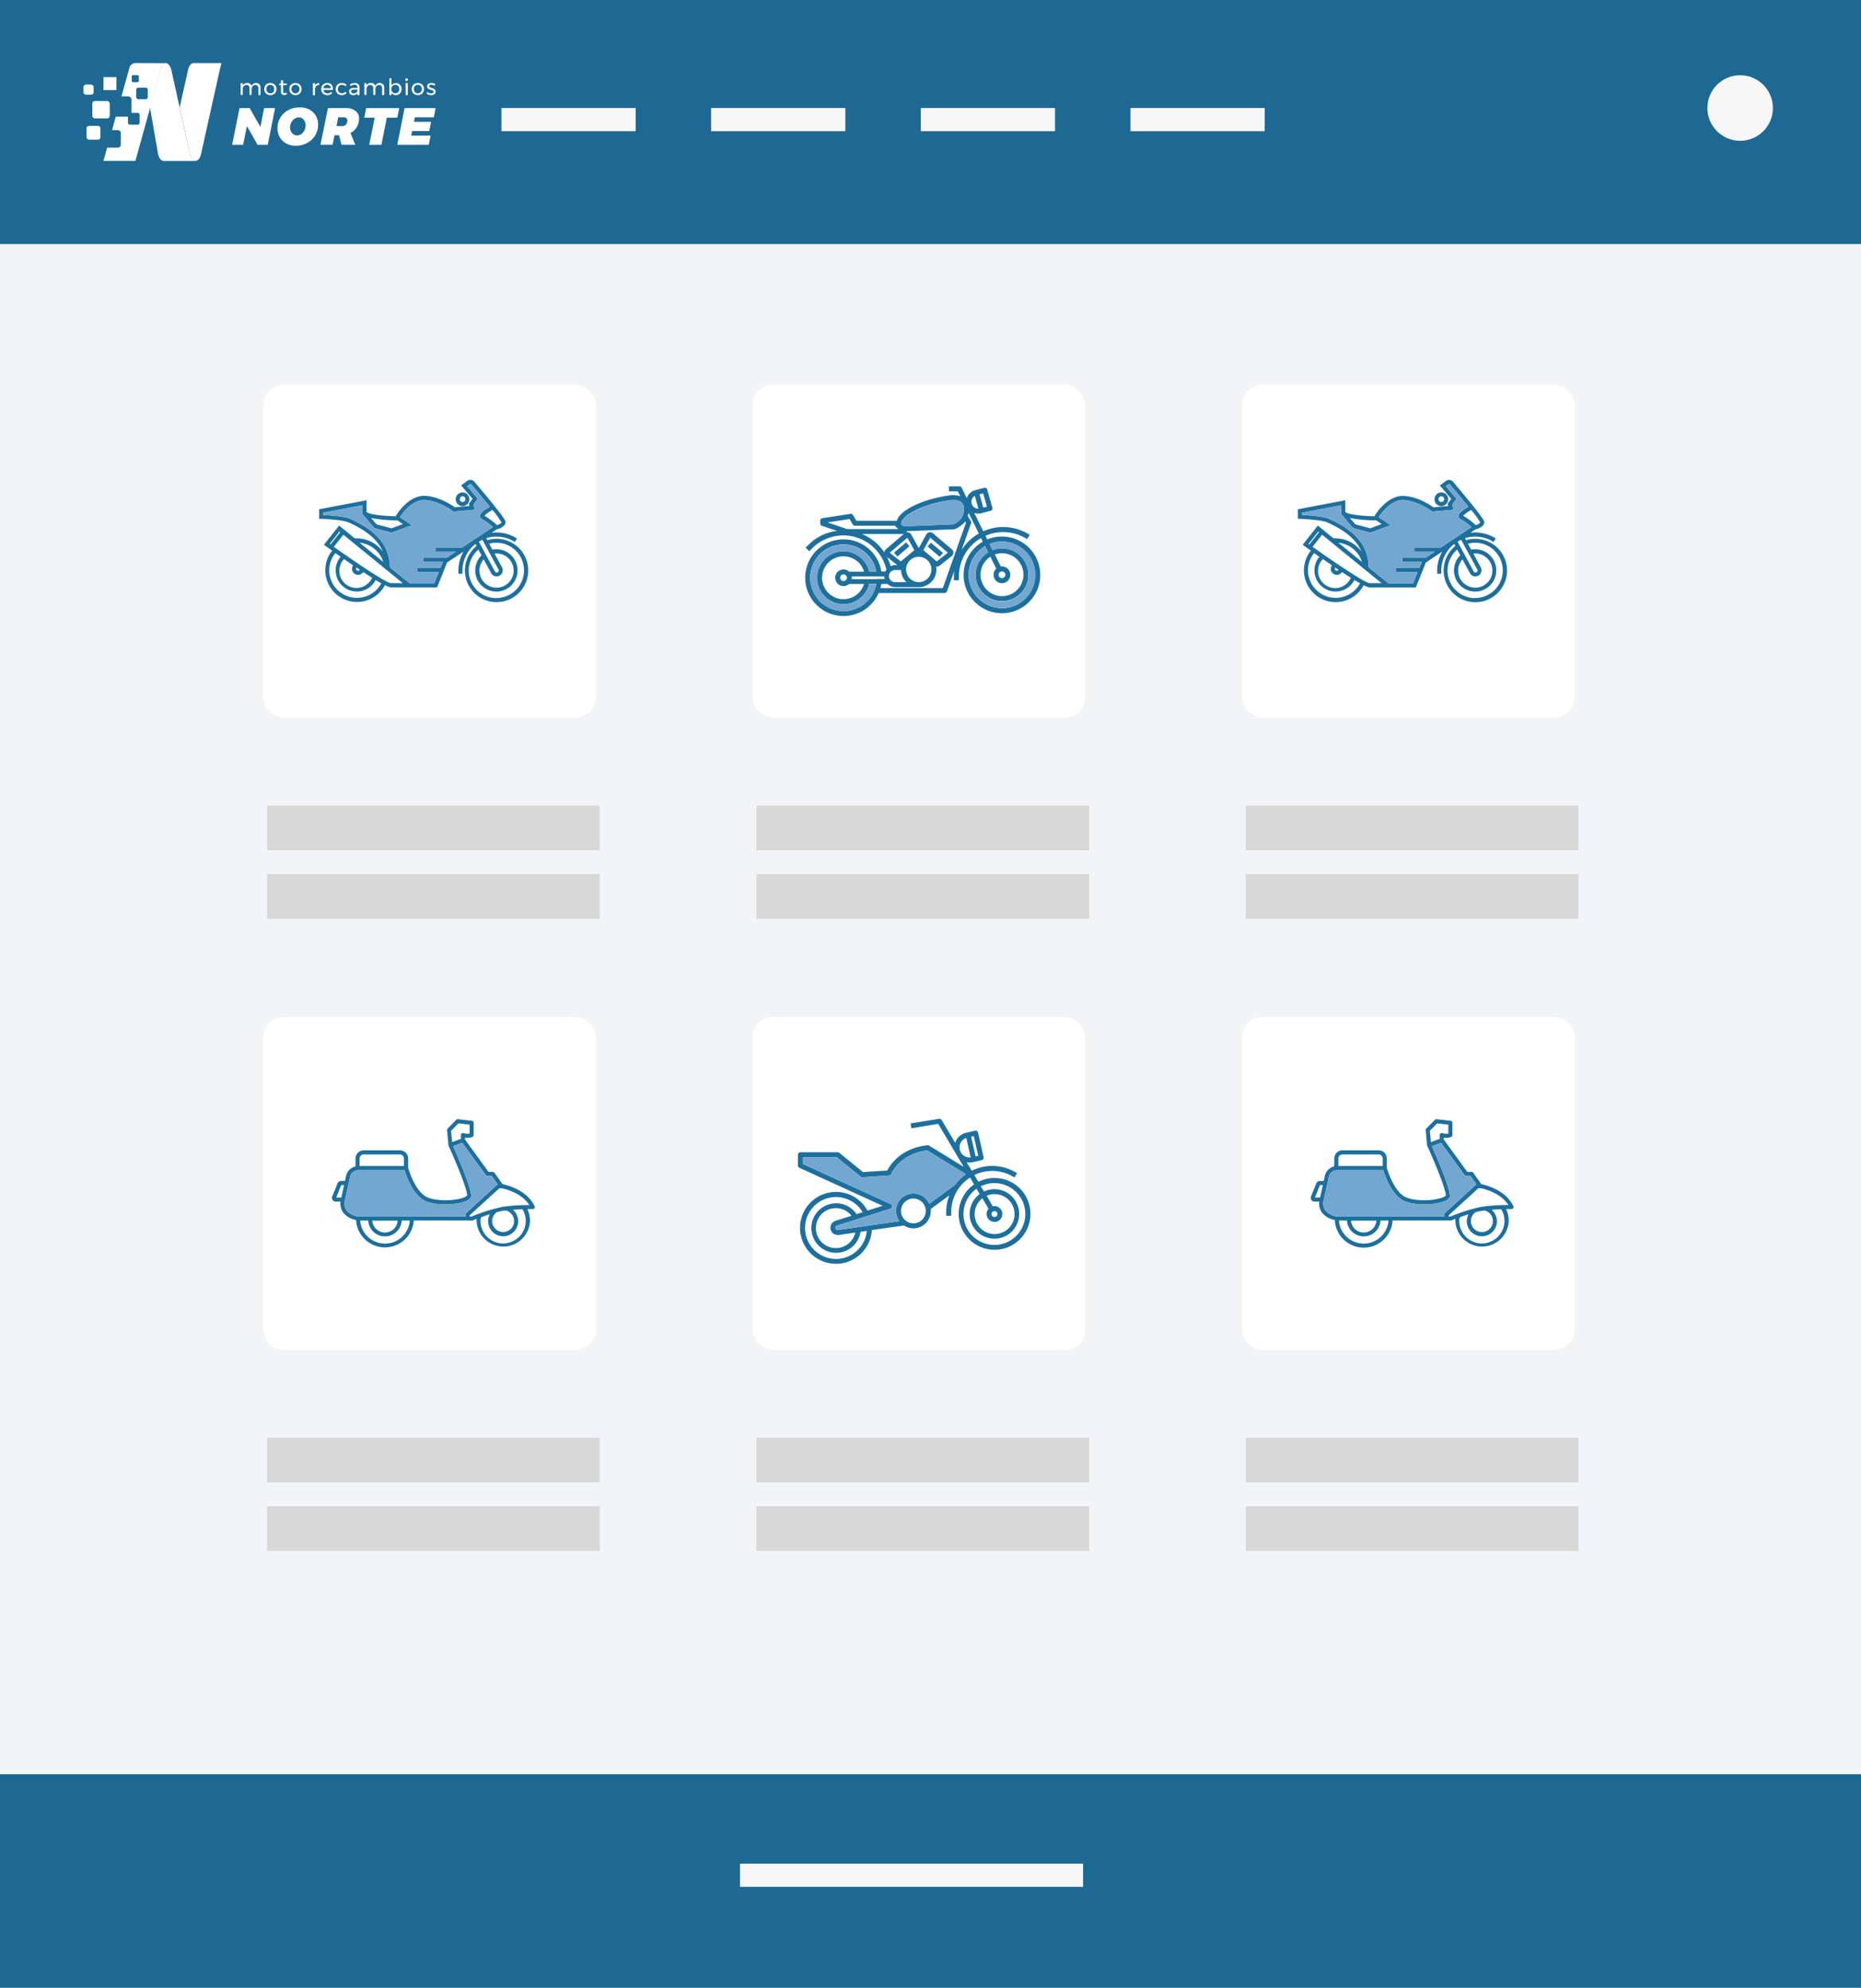 <svg xmlns="http://www.w3.org/2000/svg" id="Capa_1" data-name="Capa 1" viewBox="0 0 652.6 696.91"><defs><style>.cls-1{fill:#1d6993;}.cls-2{fill:#f3f4f6;}.cls-3{fill:#fff;}.cls-4{fill:#d8d8d8;}.cls-5{fill:#f7f7f8;}.cls-6{fill:#1d6f9d;}.cls-7{fill:#74a7d0;}</style></defs><title>flechaMesa de trabajo 8</title><rect class="cls-1" width="652.6" height="696.91"/><rect class="cls-2" y="85.56" width="652.6" height="536.48"/><rect class="cls-3" x="92.31" y="134.92" width="116.67" height="116.67" rx="7.09"/><rect class="cls-4" x="93.64" y="282.42" width="116.67" height="15.67"/><rect class="cls-4" x="93.64" y="306.44" width="116.67" height="15.67"/><rect class="cls-3" x="92.31" y="356.57" width="116.67" height="116.67" rx="7.09"/><rect class="cls-4" x="93.64" y="504.07" width="116.67" height="15.67"/><rect class="cls-4" x="93.64" y="528.09" width="116.67" height="15.67"/><rect class="cls-5" x="175.84" y="37.87" width="47.07" height="8.13"/><rect class="cls-5" x="249.37" y="37.87" width="47.07" height="8.13"/><rect class="cls-5" x="322.9" y="37.87" width="47.07" height="8.13"/><rect class="cls-5" x="259.49" y="653.38" width="120.32" height="8.13"/><rect class="cls-5" x="396.43" y="37.87" width="47.07" height="8.13"/><circle class="cls-5" cx="610.22" cy="37.87" r="11.49"/><path class="cls-6" d="M162.22,172.64a2.4,2.4,0,1,0,2.39,2.39A2.39,2.39,0,0,0,162.22,172.64Zm0,3.36a1,1,0,1,1,1-1A1,1,0,0,1,162.22,176Zm11.9,12.9a11,11,0,0,0-3.21.49l-.39-.72a12,12,0,0,1,10,1.34l.78-1.21a13.41,13.41,0,0,0-7.23-2.12,11.69,11.69,0,0,0-1.69.12l1.86-1.24A4.69,4.69,0,0,0,177,184a1.56,1.56,0,0,0,.22-1.27c-.24-.95-3.9-5.61-10.89-13.86a1.82,1.82,0,0,0-2.46-.28l-2.17,1.6,4,4.68-1.29,1.73.24.77-5.17.47c-1.11-.79-5.94-4-10.8-4-5.58,0-9.55,6.52-9.72,6.8l-.1.17V181c-3.54-.05-8.79-.46-10.31-1.46v-4.15l-16.64,3.16v3.34l.69,0c2.08.08,7.87.46,9.64,1.26,6.42,2.89,10.26,6.13,12,10.28a11.12,11.12,0,0,0-9-4.66c-.27,0-.54,0-.8,0l-5.53-4.51L113.6,191l.6.44,2.27,1.61A11.11,11.11,0,1,0,135,205.15a7.3,7.3,0,0,0,2,.78h16.28l3.5-8.71,5.77-3.84a13.23,13.23,0,0,0-1.8,6.67v1.1h1.43v-1.1a11.92,11.92,0,0,1,4.56-9.36l.38.71a11.1,11.1,0,1,0,7-2.5Zm.68,10.73a.7.7,0,0,1-.28,1,.72.72,0,0,1-.54.07.71.71,0,0,1-.42-.34l-5.64-10.44a9.94,9.94,0,0,1,1.25-.66Zm1.27-.68-2.63-4.86a5.19,5.19,0,0,1,.68-.05,6,6,0,1,1-6,6,5.93,5.93,0,0,1,1.5-3.94l2.65,4.91a2.1,2.1,0,0,0,1.31,1,2.24,2.24,0,0,0,.57.08,2.17,2.17,0,0,0,1.11-.31A2.12,2.12,0,0,0,176.07,199Zm-.23-15.85a.2.2,0,0,1,0,.16,3.3,3.3,0,0,1-1.6.83,24,24,0,0,0-4.39-3.28,12,12,0,0,1,2.86-2A34.38,34.38,0,0,1,175.84,183.1Zm-36.49-.67,1.94,1.3-4,1.49-5.17-1.36c-.28-.27-1.05-1.17-2-2.25A47.43,47.43,0,0,0,139.35,182.43Zm-5,14.54-8.22-6.69A9.7,9.7,0,0,1,134.39,197Zm-18.45-6.07-.28-.2,3.41-4.33.27.21Zm9.24,18.7a9.7,9.7,0,0,1-9.69-9.69,9.59,9.59,0,0,1,2.15-6l1.85,1.3a7.34,7.34,0,0,0-1.73,4.74,7.41,7.41,0,0,0,14,3.41c.7.42,1.35.81,2,1.14A9.68,9.68,0,0,1,125.18,209.6Zm-1.71-9.95a2.15,2.15,0,0,0,.86,1.47,2.18,2.18,0,0,0,1.28.42,2.12,2.12,0,0,0,1.64-.77l.18-.2c1.06.69,2.1,1.36,3.09,2a6,6,0,1,1-9.84-6.56l3.17,2.18A2.15,2.15,0,0,0,123.47,199.65Zm1.42-.18a.75.75,0,0,1,.14-.5l1.19.8-.07.08a.71.71,0,0,1-1,.1A.77.77,0,0,1,124.89,199.47Zm12.22,5c-1.88-.25-12.48-7.42-20-12.75l3.35-4.25,20.85,17Zm25-12.52h-9.33v1.43h7.16l-3.23,2.16h-8.24V197h6.88l-.87,2.16h-8.17v1.44h7.59l-1.56,3.89h-8.67l-6.9-5.6c-.17-7.51-4.48-12.78-13.92-17-2-.9-7.52-1.26-9.48-1.36v-.77l13.76-2.61v3.06l.19.18c3.79,4.72,4.07,4.79,4.34,4.85l5.51,1.46.22.06,7.06-2.64-4.13-2.76v-.1c.62-1,4.05-5.93,8.38-5.93,4.93,0,10.11,3.85,10.16,3.88l.23.17,7.5-.69L166,176.9l1.54-2.06-3.71-4.37.92-.69a.36.36,0,0,1,.51.05c2.54,3,4.76,5.68,6.51,7.84-1.75,1-3.52,2.22-3.49,3.3a1.19,1.19,0,0,0,.8,1.07,19.22,19.22,0,0,1,3.77,2.76Zm12,17.74a9.65,9.65,0,0,1-6.3-17l1.1,2a7.42,7.42,0,1,0,5.2-2.13,8,8,0,0,0-1.4.13l-1.12-2.06a9.58,9.58,0,0,1,2.52-.35,9.69,9.69,0,0,1,0,19.38Z"/><path class="cls-7" d="M152.75,192v1.43h7.16l-3.23,2.16h-8.24V197h6.88l-.87,2.16h-8.17v1.44h7.59l-1.56,3.89h-8.67l-6.9-5.6c-.17-7.51-4.48-12.78-13.92-17-2-.9-7.52-1.26-9.48-1.36v-.77l13.76-2.61v3.06l.19.18c3.79,4.72,4.07,4.79,4.34,4.85l5.51,1.46.22.06,7.06-2.64-4.13-2.76v-.1c.62-1,4.05-5.93,8.38-5.93,4.93,0,10.11,3.85,10.16,3.88l.23.17,7.5-.69L166,176.9l1.54-2.06-3.71-4.37.92-.69a.36.36,0,0,1,.51.05c2.54,3,4.76,5.68,6.51,7.84-1.75,1-3.52,2.22-3.49,3.3a1.19,1.19,0,0,0,.8,1.07,19.22,19.22,0,0,1,3.77,2.76L162.08,192Z"/><path class="cls-6" d="M187.48,422.94c-2.52-5.6-9.37-7.4-11.26-7.79l-2.83-4a.73.73,0,0,0-.57-.29l-1.51,0-8.24-11.34v-.68a4.57,4.57,0,0,0,2.62-.25.72.72,0,0,0,.41-.65v-4.3a.7.7,0,0,0-.64-.7l-4.9-.55a.74.74,0,0,0-.58.21l-3,3.08a.7.7,0,0,0-.21.57l.49,5.25h0a.6.6,0,0,0,.06.23c.06.13,6,13.12,6.54,17.35a3,3,0,0,1-1.3.78c-3.24,1.24-9.91,1.36-13.06-.27-3.87-2-6.12-9.28-6.37-10.16v-3.26a2.87,2.87,0,0,0-2.87-2.86H127.53a2.87,2.87,0,0,0-2.86,2.86v2.76a4.35,4.35,0,0,0-3.3,3.31l-.41,1.81H119.6a1.32,1.32,0,0,0-1.23.83l-1.86,4.57a1.32,1.32,0,0,0,1.23,1.82h1.67a5.31,5.31,0,0,0,1.07,4,7.15,7.15,0,0,0,4.38,2.44,10.15,10.15,0,0,0,20.26.19h20.41a.86.86,0,0,0,.27-.05s.53-.23,1.33-.53a.57.57,0,0,0,0,.12c0,.17,0,.35,0,.53a9.37,9.37,0,0,0,18.73,0,10,10,0,0,0-.85-3.9l-.09-.19c1.16,0,1.89,0,1.91,0a.72.72,0,0,0,.68-1Zm-29.31-26.49,2.58-2.6,3.92.44v3.14a4.45,4.45,0,0,1-2.08-.17.68.68,0,0,0-.64.1.7.7,0,0,0-.3.58v1.32l-3.09,1.17Zm-32.07,9.72a1.44,1.44,0,0,1,1.43-1.43h12.69a1.42,1.42,0,0,1,1.43,1.43v2.64H126.1Zm-6.42,13.67H117.9l1.77-4.35h1ZM135,436a8.74,8.74,0,0,1-8.7-8.08c.21,0,.41,0,.63,0h2.19a5.89,5.89,0,0,0,11.76,0h2.82A8.73,8.73,0,0,1,135,436Zm-4.45-8.05h8.9a4.46,4.46,0,0,1-8.9,0Zm32.9-2.65a.71.71,0,0,0-.23.63l.09.59H126.92a6.65,6.65,0,0,1-5.32-2.08,4.21,4.21,0,0,1-.64-3.71l1.81-8.16a2.92,2.92,0,0,1,2.87-2.31h16.2c.6,1.93,2.92,8.54,7,10.63,3.56,1.83,10.7,1.68,14.23.33a3.54,3.54,0,0,0,2.2-1.72.88.88,0,0,0,0-.32c-.36-3.74-5.09-14.46-6.37-17.33l3.2-1.22L170.36,412a.74.74,0,0,0,.57.3l1.5,0,2.09,2.92-.16.1Zm13,10.65a7.94,7.94,0,0,1-7.94-7.93c0-.15,0-.3,0-.41a4.76,4.76,0,0,1,.18-.84c.92-.34,2-.71,3.07-1.06a5.27,5.27,0,0,0,4.68,7.71,5.27,5.27,0,0,0,3.42-9.28c1.2-.1,2.33-.15,3.32-.18a5,5,0,0,1,.45.71,8.48,8.48,0,0,1,.74,3.35A7.94,7.94,0,0,1,176.47,435.93Zm-3.85-7.81a3.85,3.85,0,0,1,1.39-3,2.07,2.07,0,0,1,.24-.17c.61-.16,1.19-.29,1.72-.38l1.4-.22a3.84,3.84,0,1,1-4.75,3.73Zm3.11-4.92a62.06,62.06,0,0,0-10.35,3.3h-.64l-.06-.42,10.44-9.5H176c1.64.35,7.09,1.83,9.63,5.91A57.84,57.84,0,0,0,175.73,423.2Z"/><path class="cls-7" d="M174.52,415.23l-.16.1-10.92,9.95a.71.71,0,0,0-.23.63l.09.59H126.92a6.65,6.65,0,0,1-5.32-2.08,4.21,4.21,0,0,1-.64-3.71l1.81-8.16a2.92,2.92,0,0,1,2.87-2.31h16.2c.6,1.93,2.92,8.54,7,10.63,3.56,1.83,10.7,1.68,14.23.33a3.54,3.54,0,0,0,2.2-1.72.88.88,0,0,0,0-.32c-.36-3.74-5.09-14.46-6.37-17.33l3.2-1.22L170.36,412a.74.74,0,0,0,.57.3l1.5,0Z"/><rect class="cls-3" x="263.92" y="134.92" width="116.67" height="116.67" rx="7.09"/><rect class="cls-4" x="265.25" y="282.42" width="116.67" height="15.67"/><rect class="cls-4" x="265.25" y="306.44" width="116.67" height="15.67"/><rect class="cls-3" x="263.92" y="356.57" width="116.67" height="116.67" rx="7.09"/><rect class="cls-4" x="265.25" y="504.07" width="116.67" height="15.67"/><rect class="cls-4" x="265.25" y="528.09" width="116.67" height="15.67"/><rect class="cls-3" x="435.53" y="134.92" width="116.67" height="116.67" rx="7.09"/><rect class="cls-4" x="436.87" y="282.42" width="116.67" height="15.67"/><rect class="cls-4" x="436.87" y="306.44" width="116.67" height="15.67"/><rect class="cls-3" x="435.53" y="356.57" width="116.67" height="116.67" rx="7.09"/><rect class="cls-4" x="436.87" y="504.07" width="116.67" height="15.67"/><rect class="cls-4" x="436.87" y="528.09" width="116.67" height="15.67"/><path class="cls-6" d="M505.44,172.64a2.4,2.4,0,1,0,2.4,2.39A2.39,2.39,0,0,0,505.44,172.64Zm0,3.36a1,1,0,1,1,1-1A1,1,0,0,1,505.44,176Zm11.9,12.9a10.87,10.87,0,0,0-3.2.49l-.39-.72a12,12,0,0,1,10,1.34l.78-1.21a13.39,13.39,0,0,0-7.23-2.12,11.9,11.9,0,0,0-1.69.12l1.86-1.24a4.68,4.68,0,0,0,2.74-1.53,1.59,1.59,0,0,0,.21-1.27c-.23-.95-3.9-5.61-10.89-13.86a1.82,1.82,0,0,0-2.46-.28l-2.16,1.6,4,4.68-1.29,1.73.25.77-5.18.47c-1.11-.79-5.94-4-10.8-4-5.58,0-9.55,6.52-9.72,6.8l-.1.17V181c-3.54-.05-8.78-.46-10.31-1.46v-4.15l-16.64,3.16v3.34l.69,0c2.08.08,7.87.46,9.64,1.26,6.42,2.89,10.26,6.13,12,10.28a11.12,11.12,0,0,0-9-4.66c-.27,0-.53,0-.79,0l-5.54-4.51L456.82,191l.6.44,2.27,1.61a11.11,11.11,0,1,0,18.51,12.11,7.21,7.21,0,0,0,2,.78H496.5l3.5-8.71,5.77-3.84a13.34,13.34,0,0,0-1.8,6.67v1.1h1.44v-1.1a11.91,11.91,0,0,1,4.55-9.36l.38.71a11.11,11.11,0,1,0,7-2.5Zm.69,10.73a.71.71,0,0,1-.29,1,.7.7,0,0,1-.53.07.73.73,0,0,1-.43-.34l-5.64-10.44a10.69,10.69,0,0,1,1.25-.66Zm1.26-.68-2.62-4.86a4.91,4.91,0,0,1,.67-.05,6,6,0,1,1-6,6,5.93,5.93,0,0,1,1.5-3.94l2.66,4.91a2.11,2.11,0,0,0,1.3,1,2.24,2.24,0,0,0,.57.08,2.2,2.2,0,0,0,1.12-.31A2.13,2.13,0,0,0,519.29,199Zm-.23-15.85a.2.2,0,0,1,0,.16,3.21,3.21,0,0,1-1.6.83,24,24,0,0,0-4.39-3.28,12.27,12.27,0,0,1,2.86-2A34.38,34.38,0,0,1,519.06,183.1Zm-36.48-.67,1.93,1.3-4,1.49-5.17-1.36c-.28-.27-1-1.17-2-2.25A47.46,47.46,0,0,0,482.58,182.43Zm-5,14.54-8.23-6.69A9.72,9.72,0,0,1,477.62,197Zm-18.46-6.07-.28-.2,3.41-4.33.28.21Zm9.24,18.7a9.7,9.7,0,0,1-9.69-9.69,9.59,9.59,0,0,1,2.15-6l1.85,1.3a7.34,7.34,0,0,0-1.73,4.74,7.41,7.41,0,0,0,14,3.41c.7.42,1.36.81,2,1.14A9.68,9.68,0,0,1,468.4,209.6Zm-1.71-9.95a2.17,2.17,0,0,0,2.14,1.89,2.15,2.15,0,0,0,1.65-.77l.17-.2c1.06.69,2.1,1.36,3.1,2A6,6,0,1,1,463.9,196l3.17,2.18A2.15,2.15,0,0,0,466.69,199.65Zm1.43-.18a.74.74,0,0,1,.13-.5l1.19.8-.06.08a.73.73,0,0,1-1,.1A.71.71,0,0,1,468.12,199.47Zm12.21,5c-1.87-.25-12.48-7.42-20-12.75l3.34-4.25,20.85,17Zm25-12.52H496v1.43h7.16l-3.23,2.16h-8.24V197h6.88l-.86,2.16H489.5v1.44h7.59l-1.56,3.89h-8.67l-6.89-5.6c-.18-7.51-4.48-12.78-13.92-17-2-.9-7.53-1.26-9.49-1.36v-.77l13.76-2.61v3.06l.19.18c3.79,4.72,4.07,4.79,4.34,4.85l5.51,1.46.22.06,7.06-2.64-4.13-2.76v-.1c.63-1,4.05-5.93,8.38-5.93,4.93,0,10.11,3.85,10.17,3.88l.22.17,7.5-.69-.56-1.76,1.53-2.06L507,170.47l.93-.69a.36.36,0,0,1,.51.05c2.53,3,4.76,5.68,6.5,7.84-1.75,1-3.52,2.22-3.48,3.3a1.17,1.17,0,0,0,.79,1.07,19.22,19.22,0,0,1,3.77,2.76Zm12,17.74a9.66,9.66,0,0,1-6.3-17l1.1,2a7.42,7.42,0,1,0,5.2-2.13,8,8,0,0,0-1.4.13l-1.11-2.06a9.45,9.45,0,0,1,2.51-.35,9.69,9.69,0,0,1,0,19.38Z"/><path class="cls-7" d="M496,192v1.43h7.16l-3.23,2.16h-8.24V197h6.88l-.86,2.16H489.5v1.44h7.59l-1.56,3.89h-8.67l-6.89-5.6c-.18-7.51-4.48-12.78-13.92-17-2-.9-7.53-1.26-9.49-1.36v-.77l13.76-2.61v3.06l.19.18c3.79,4.72,4.07,4.79,4.34,4.85l5.51,1.46.22.06,7.06-2.64-4.13-2.76v-.1c.63-1,4.05-5.93,8.38-5.93,4.93,0,10.11,3.85,10.17,3.88l.22.17,7.5-.69-.56-1.76,1.53-2.06L507,170.47l.93-.69a.36.36,0,0,1,.51.05c2.53,3,4.76,5.68,6.5,7.84-1.75,1-3.52,2.22-3.48,3.3a1.17,1.17,0,0,0,.79,1.07,19.22,19.22,0,0,1,3.77,2.76L505.3,192Z"/><path class="cls-6" d="M530.71,422.94c-2.53-5.6-9.38-7.4-11.27-7.79l-2.83-4a.72.72,0,0,0-.57-.29l-1.51,0-8.23-11.34v-.68a4.55,4.55,0,0,0,2.61-.25.72.72,0,0,0,.41-.65v-4.3a.7.7,0,0,0-.63-.7l-4.91-.55a.75.75,0,0,0-.58.21l-3.05,3.08a.7.7,0,0,0-.21.57l.5,5.25h0a.86.86,0,0,0,.06.23c.06.13,6,13.12,6.54,17.35a3,3,0,0,1-1.3.78c-3.24,1.24-9.9,1.36-13.06-.27-3.87-2-6.12-9.28-6.37-10.16v-3.26a2.86,2.86,0,0,0-2.86-2.86h-12.7a2.87,2.87,0,0,0-2.86,2.86v2.76a4.36,4.36,0,0,0-3.3,3.31l-.4,1.81h-1.37a1.34,1.34,0,0,0-1.23.83l-1.86,4.57a1.34,1.34,0,0,0,.13,1.24,1.32,1.32,0,0,0,1.1.58h1.67a5.35,5.35,0,0,0,1.07,4,7.15,7.15,0,0,0,4.38,2.44,10.15,10.15,0,0,0,20.27.19h20.4a.81.81,0,0,0,.27-.05s.53-.23,1.33-.53a.57.57,0,0,0,0,.12c0,.17,0,.35,0,.53a9.37,9.37,0,0,0,18.73,0,10,10,0,0,0-.85-3.9l-.09-.19c1.16,0,1.89,0,1.91,0a.69.69,0,0,0,.62-.32A.71.71,0,0,0,530.71,422.94ZM501.4,396.45l2.57-2.6,3.92.44v3.14a4.4,4.4,0,0,1-2.07-.17.69.69,0,0,0-.65.1.73.73,0,0,0-.3.58v1.32l-3.09,1.17Zm-32.08,9.72a1.44,1.44,0,0,1,1.43-1.43h12.7a1.43,1.43,0,0,1,1.43,1.43v2.64H469.32Zm-6.41,13.67h-1.79l1.77-4.35h1ZM478.22,436a8.73,8.73,0,0,1-8.7-8.08c.2,0,.4,0,.62,0h2.2a5.89,5.89,0,0,0,11.76,0h2.82A8.75,8.75,0,0,1,478.22,436Zm-4.45-8.05h8.9a4.46,4.46,0,0,1-8.9,0Zm32.89-2.65a.71.71,0,0,0-.23.63l.09.59H470.14a6.65,6.65,0,0,1-5.32-2.08,4.21,4.21,0,0,1-.64-3.71l1.81-8.16a2.92,2.92,0,0,1,2.87-2.31h16.2c.6,1.93,2.92,8.54,7,10.63,3.57,1.83,10.71,1.68,14.23.33a3.54,3.54,0,0,0,2.2-1.72.88.88,0,0,0,0-.32c-.36-3.74-5.08-14.46-6.37-17.33l3.2-1.22L513.58,412a.74.74,0,0,0,.57.3l1.5,0,2.09,2.92-.16.1Zm13,10.65a7.94,7.94,0,0,1-7.94-7.93c0-.15,0-.3,0-.41a5.91,5.91,0,0,1,.18-.84c.92-.34,2-.71,3.07-1.06a5.23,5.23,0,0,0-.6,2.43,5.28,5.28,0,1,0,8.71-4c1.19-.1,2.32-.15,3.31-.18a4.21,4.21,0,0,1,.45.71,8.48,8.48,0,0,1,.74,3.35A7.94,7.94,0,0,1,519.69,435.93Zm-3.85-7.81a3.85,3.85,0,0,1,1.39-3l.24-.17c.61-.16,1.19-.29,1.72-.38l1.41-.22a3.85,3.85,0,1,1-4.76,3.73ZM519,423.2a62.19,62.19,0,0,0-10.34,3.3H508l0-.42,10.43-9.5h.87c1.64.35,7.09,1.83,9.64,5.91A58,58,0,0,0,519,423.2Z"/><path class="cls-7" d="M517.74,415.23l-.16.1-10.92,9.95a.71.71,0,0,0-.23.63l.09.59H470.14a6.65,6.65,0,0,1-5.32-2.08,4.21,4.21,0,0,1-.64-3.71l1.81-8.16a2.92,2.92,0,0,1,2.87-2.31h16.2c.6,1.93,2.92,8.54,7,10.63,3.57,1.83,10.71,1.68,14.23.33a3.54,3.54,0,0,0,2.2-1.72.88.88,0,0,0,0-.32c-.36-3.74-5.08-14.46-6.37-17.33l3.2-1.22L513.58,412a.74.74,0,0,0,.57.3l1.5,0Z"/><path class="cls-6" d="M317.76,190.18l-4.22,3.59,1.15,1.34,4.21-3.6Zm8.68.1-1.14,1.34,4.21,3.59,1.15-1.33Zm-8.68-.1-4.22,3.59,1.15,1.34,4.21-3.6Zm8.68.1-1.14,1.34,4.21,3.59,1.15-1.33Zm-8.68-.1-4.22,3.59,1.15,1.34,4.21-3.6Zm8.68.1-1.14,1.34,4.21,3.59,1.15-1.33Zm24.92-2.17a13.35,13.35,0,0,0-5.14,1l-.63-1.27A15.46,15.46,0,0,1,360.14,189l.95-1.49a17.2,17.2,0,0,0-16.28-1.25l-3.19-6.46a4.27,4.27,0,0,0,2.59.11l3.22-.85A.87.87,0,0,0,348,178l-1.82-6.36a.83.83,0,0,0-.41-.52.88.88,0,0,0-.67-.08l-3.22.84a4.16,4.16,0,0,0-2.85,2.8L337.23,171a.88.88,0,0,0-.79-.49h-3.69v1.75h3.15l.83,1.7a8.86,8.86,0,0,0-4.13-.22c-8.8,1.24-16.55,4.9-18,8.49a2.85,2.85,0,0,0-.14.41,1.19,1.19,0,0,0-.26-.05H300.3l-1.16-2a.89.89,0,0,0-.89-.44l-9.87,1.52a.88.88,0,0,0-.75.86v1a.89.89,0,0,0,.6.83l5.29,1.76a17.1,17.1,0,0,0-10,4.88l-1,1,1.25,1.25,1-1a15.5,15.5,0,0,1,26.06,7.48,3.59,3.59,0,0,0-.37.63l-1.4,0a13.26,13.26,0,0,0-3.75-7.33,13.44,13.44,0,1,0,0,19,13.3,13.3,0,0,0,2.81-4.12h23.12a.88.88,0,0,0,.83-.58l2.55-7.19a16.65,16.65,0,0,0-.11,1.88v1.42h1.76v-1.42A15.49,15.49,0,0,1,344,188.66l.63,1.25a13.44,13.44,0,1,0,6.71-1.8ZM344.77,173l1.34,4.67-1.29.28-1.32-4.66Zm-2.94.85,1.28,4.5a2.42,2.42,0,0,1-1.28-4.5Zm-25.62,9c1.06-2.59,7.71-6.16,16.63-7.42a12.31,12.31,0,0,1,1.51-.12c1.43,0,2.86.37,3.42,1.64.82,1.81-.3,4.6-1.19,5.35a8,8,0,0,1-2.25,1.51l-16.15.65h0c-.63.06-1.71-.05-2-.46S316.09,183.19,316.21,182.88Zm10.41,16.81a4.43,4.43,0,0,1-4.33,4.43h-.22a4.44,4.44,0,1,1,4.55-4.43Zm-2.82-6.8,2.42-4.37,6.18,5.28-3.93,3.08Zm-9.83,7h2a6.16,6.16,0,0,0,1.86,4.23H314a2.12,2.12,0,1,1,0-4.23Zm-2.92-4.58,3.6,2.83H314a4,4,0,0,0-1.65.37A16.67,16.67,0,0,0,311.05,195.31Zm4.85,1.57L312,193.8l6.19-5.28,2.42,4.37Zm-25.73-13.7,7.76-1.19,1.1,1.91a.9.9,0,0,0,.76.43h14L315,185.5H297.11Zm20.48,9.43a1.54,1.54,0,0,0-.54,1.1,18,18,0,0,0-2.18-2.68,17.14,17.14,0,0,0-5.71-3.78h14.71Zm-6.58,18.24a11.69,11.69,0,1,1,0-16.53,11.56,11.56,0,0,1,3.21,6.11l-2.46,0a9.09,9.09,0,0,0-2.47-4.41,9.27,9.27,0,1,0,0,13.09,9.1,9.1,0,0,0,2.46-4.35h2.47A11.66,11.66,0,0,1,304.07,210.85Zm-10.33-10.34a2.93,2.93,0,0,0,2.07,5,2.89,2.89,0,0,0,1.93-.73H303a7.59,7.59,0,0,1-1.87,3.11,7.52,7.52,0,1,1,1.88-7.44c-2.38,0-4.54,0-5.23,0A2.92,2.92,0,0,0,293.74,200.51Zm2.9,2.9a1.17,1.17,0,0,1-1.66-1.66,1.17,1.17,0,1,1,1.66,1.66Zm10.83-.35-2.41,0h-1.77c-1.83,0-3.54,0-4.61,0a2.7,2.7,0,0,0,0-.94H310.1a3.32,3.32,0,0,0,.13.9h-2.76Zm23.15,3.15H308.74a12.18,12.18,0,0,0,.31-1.43h2.21a3.88,3.88,0,0,0,2.71,1.09h8l.22,0,.21,0h.1a6.19,6.19,0,0,0,5.88-6.18,7,7,0,0,0-.09-1l.17,0a1.57,1.57,0,0,0,1-.33l4.24-3.32a1.5,1.5,0,0,0,.61-1.2,1.54,1.54,0,0,0-.54-1.23L327.19,187a1.56,1.56,0,0,0-1.31-.35,1.55,1.55,0,0,0-1.08.79l-2.61,4.71-2.61-4.7a1.57,1.57,0,0,0-1.09-.8,1.75,1.75,0,0,0-.56,0,.91.91,0,0,0,.05-.43l.3,0,16.21-.66c.31,0,1.26-.24,3.23-1.91a3.9,3.9,0,0,0,.73-.85l.29.46Zm6.61-13.41,3.3-9.32a.9.9,0,0,0-.07-.75l-1.09-1.79a8.48,8.48,0,0,0,.29-1.1l3.58,7.24A17.33,17.33,0,0,0,337.23,192.8Zm14.13,20.43a11.67,11.67,0,0,1-5.93-21.73l1.08,2.17a9.25,9.25,0,1,0,4.85-1.38,9.45,9.45,0,0,0-3.28.6L347,190.71a11.68,11.68,0,1,1,4.36,22.52Zm0-8.75a2.93,2.93,0,1,0,0-5.86c-.14,0-.28,0-.41,0l-2.08-4.19a7.62,7.62,0,0,1,2.49-.43,7.52,7.52,0,1,1-4.07,1.21l2.07,4.18a2.87,2.87,0,0,0-.93,2.12A2.93,2.93,0,0,0,351.36,204.48Zm-1.17-2.93a1.18,1.18,0,1,1,1.17,1.17A1.17,1.17,0,0,1,350.19,201.55Zm-19.53-7.67-4.22-3.6-1.14,1.34,4.21,3.59Zm-17.12-.11,1.15,1.34,4.21-3.6-1.14-1.33Zm12.9-3.49-1.14,1.34,4.21,3.59,1.15-1.33Zm-8.68-.1-4.22,3.59,1.15,1.34,4.21-3.6Zm8.68.1-1.14,1.34,4.21,3.59,1.15-1.33Zm-8.68-.1-4.22,3.59,1.15,1.34,4.21-3.6Zm8.68.1-1.14,1.34,4.21,3.59,1.15-1.33Zm-8.68-.1-4.22,3.59,1.15,1.34,4.21-3.6Z"/><path class="cls-7" d="M336.58,182.33a8,8,0,0,1-2.25,1.51l-16.15.65h0c-.63.06-1.71-.05-2-.46s0-.84.09-1.15c1.06-2.59,7.71-6.16,16.63-7.42a12.31,12.31,0,0,1,1.51-.12c1.43,0,2.86.37,3.42,1.64C338.59,178.79,337.47,181.58,336.58,182.33Zm-34.23,26.8a9.23,9.23,0,1,1,2.47-8.68l2.46,0a11.67,11.67,0,0,0-19.73-6.11,11.68,11.68,0,1,0,19.73,10.46h-2.47A9.1,9.1,0,0,1,302.35,209.13Zm49-19.27a11.72,11.72,0,0,0-4.36.85l1.08,2.18a9.45,9.45,0,0,1,3.28-.6,9.28,9.28,0,1,1-4.85,1.38l-1.08-2.17a11.66,11.66,0,1,0,5.93-1.64Z"/><path class="cls-6" d="M348.72,413a12.61,12.61,0,0,0-5.65,1.34l-1.4-2.37a14.33,14.33,0,0,1,14.05.84l.94-1.49a16.2,16.2,0,0,0-8.73-2.55,15.89,15.89,0,0,0-7.15,1.69l-1.79-3a5.07,5.07,0,0,0,1,.12,5.92,5.92,0,0,0,1.18-.13l3.09-.71a1,1,0,0,0,.56-.39.9.9,0,0,0,.11-.66l-1.95-8.6a.88.88,0,0,0-1.06-.67l-3.09.71a5.17,5.17,0,0,0-3.86,3.54l-4.76-8a.84.84,0,0,0-.89-.42l-10,1.6.27,1.73L329,394l6.38,10.77c.08.15.16.29.25.43l2.31,3.9-12.13-7.46a.91.91,0,0,0-.56-.13c-9.37,1-13.17,7-14.11,8.86l-8.51.56-8.29-6.75a.82.82,0,0,0-.55-.21h-13.1a.88.88,0,0,0-.88.88v3.77a.84.84,0,0,0,.51.79l29.19,13.34-5.31,1.67a12.6,12.6,0,1,0,1.53,6.82L317,429.66a6.08,6.08,0,0,0,9.4-5.1,5.37,5.37,0,0,0,0-.7l6.52-4.79a16.27,16.27,0,0,0-1.11,5.85v1.33h1.76v-1.33a14.37,14.37,0,0,1,6.6-12.09l1.43,2.41a12.58,12.58,0,1,0,7.15-2.24Zm-7.24-14.68,1.57,6.89-.93.21-1.57-6.89Zm-4.31,6.05-.38-.64a4.38,4.38,0,0,1-.22-.67,3.53,3.53,0,0,1,.45-2.67,3.57,3.57,0,0,1,1.83-1.44l1.55,6.82A3.54,3.54,0,0,1,337.17,404.37Zm-44,37A10.85,10.85,0,1,1,302.5,425l-2.12.67a8.68,8.68,0,1,0,1.4,6.19l2.19-.32A10.84,10.84,0,0,1,293.19,441.37ZM292,432.28a2.51,2.51,0,0,0,1.76.7h.35l5.82-.85a7,7,0,1,1-1.32-5.89L293,428a2.57,2.57,0,0,0-1.79,2.23A2.52,2.52,0,0,0,292,432.28Zm28.3-3.39a4.34,4.34,0,1,1,4.34-4.33A4.34,4.34,0,0,1,320.32,428.89Zm14.58-13.47-9,6.63a6.09,6.09,0,1,0-10.48,6.07l-21.5,3.1a.81.81,0,0,1-.66-.21.78.78,0,0,1-.25-.64.8.8,0,0,1,.56-.7l18.7-5.9a.86.86,0,0,0,.6-.78.85.85,0,0,0-.51-.85l-30.75-14.05v-2.32H293.5l8.31,6.78a.89.89,0,0,0,.61.19l9.36-.61a.94.94,0,0,0,.76-.54c.12-.29,3.1-7.15,12.62-8.26l13.56,8.34A16.19,16.19,0,0,0,334.9,415.42Zm13.82,13a2.79,2.79,0,0,0,0-5.58,2.31,2.31,0,0,0-.6.06L346,419.22a6.81,6.81,0,0,1,2.76-.57,7,7,0,1,1-4.27,1.47l2.17,3.65a2.75,2.75,0,0,0-.69,1.83A2.79,2.79,0,0,0,348.72,428.39Zm-1-2.79a1,1,0,1,1,2.07,0,1,1,0,0,1-2.07,0Zm1,10.84a10.84,10.84,0,0,1-6.26-19.69l1.1,1.85a8.68,8.68,0,1,0,5.16-1.71,8.53,8.53,0,0,0-3.65.82l-1.1-1.85a10.84,10.84,0,1,1,4.75,20.58Z"/><path class="cls-7" d="M338.72,411.67a16.19,16.19,0,0,0-3.82,3.75l-9,6.63a6.09,6.09,0,1,0-10.48,6.07l-21.5,3.1a.81.81,0,0,1-.66-.21.78.78,0,0,1-.25-.64.8.8,0,0,1,.56-.7l18.7-5.9a.86.86,0,0,0,.6-.78.85.85,0,0,0-.51-.85l-30.75-14.05v-2.32H293.5l8.31,6.78a.89.89,0,0,0,.61.19l9.36-.61a.94.94,0,0,0,.76-.54c.12-.29,3.1-7.15,12.62-8.26Z"/><path class="cls-3" d="M92.61,37.9h3.85L93.89,50.77H90.33L86.59,44.2l-1.33,6.57H81.39L84,37.9h3.56l3.77,6.61Z"/><path class="cls-3" d="M108.48,38.41a5.74,5.74,0,0,1,2.27,2.15,6.09,6.09,0,0,1,.8,3.14,7.09,7.09,0,0,1-1,3.76,7.36,7.36,0,0,1-2.81,2.64,8.22,8.22,0,0,1-4,1,7,7,0,0,1-3.35-.79,5.76,5.76,0,0,1-2.27-2.19,6.17,6.17,0,0,1-.81-3.16,7,7,0,0,1,1-3.74,7.17,7.17,0,0,1,2.81-2.62,8.29,8.29,0,0,1,3.95-.94A7,7,0,0,1,108.48,38.41Zm-5.16,3.22a3.43,3.43,0,0,0-1.15,1.26,3.58,3.58,0,0,0-.44,1.75,3.24,3.24,0,0,0,.33,1.47,2.75,2.75,0,0,0,.89,1,2.16,2.16,0,0,0,1.22.37,2.52,2.52,0,0,0,1.48-.47,3.25,3.25,0,0,0,1.1-1.27,3.8,3.8,0,0,0,.42-1.78,3.08,3.08,0,0,0-.67-2,2.12,2.12,0,0,0-1.68-.8A2.67,2.67,0,0,0,103.32,41.63Z"/><path class="cls-3" d="M125.09,44.62a5.05,5.05,0,0,1-2.19,2l1.69,4.13h-4.81l-.88-3.34h-1.6l-.66,3.34h-4.26L115,37.9h6.22a5.39,5.39,0,0,1,3.47,1,3.29,3.29,0,0,1,1.22,2.74A5.83,5.83,0,0,1,125.09,44.62ZM118,44.2h2a1.74,1.74,0,0,0,1.31-.52,2,2,0,0,0,.49-1.39,1.12,1.12,0,0,0-.32-.85,1.17,1.17,0,0,0-.88-.31h-2Z"/><path class="cls-3" d="M140,37.9l-.68,3.36h-3.67l-1.91,9.51h-4.26l1.91-9.51h-3.66l.68-3.36Z"/><path class="cls-3" d="M152.13,41.13H145.5l-.33,1.58h6l-.64,3.23h-6l-.33,1.6H151l-.64,3.23H139.31l2.57-12.87h10.89Z"/><path class="cls-3" d="M90.94,29.54a1.65,1.65,0,0,1,.42,1.19v2.59h-.75V30.93a1.17,1.17,0,0,0-.29-.84,1,1,0,0,0-.79-.3,1.21,1.21,0,0,0-.94.42,1.55,1.55,0,0,0-.34,1v2.07H87.5V30.93a1.17,1.17,0,0,0-.28-.84,1.06,1.06,0,0,0-.8-.3,1.21,1.21,0,0,0-.94.42,1.56,1.56,0,0,0-.35,1v2.07H84.4V29.13h.73V30a1.6,1.6,0,0,1,1.57-.91,1.65,1.65,0,0,1,1,.28,1.35,1.35,0,0,1,.52.78,1.59,1.59,0,0,1,1.63-1.06A1.48,1.48,0,0,1,90.94,29.54Z"/><path class="cls-3" d="M95.92,29.37a1.89,1.89,0,0,1,.76.75,2.3,2.3,0,0,1,0,2.2,1.89,1.89,0,0,1-.76.75,2.23,2.23,0,0,1-1.11.27,2.26,2.26,0,0,1-1.12-.27,1.89,1.89,0,0,1-.76-.75,2.19,2.19,0,0,1-.27-1.1,2.21,2.21,0,0,1,.27-1.1,1.89,1.89,0,0,1,.76-.75,2.26,2.26,0,0,1,1.12-.27A2.23,2.23,0,0,1,95.92,29.37Zm-1.84.57a1.25,1.25,0,0,0-.5.52,1.62,1.62,0,0,0-.18.77,1.59,1.59,0,0,0,.18.77,1.22,1.22,0,0,0,.5.53,1.47,1.47,0,0,0,.73.19,1.5,1.5,0,0,0,.73-.19A1.28,1.28,0,0,0,96,32a1.71,1.71,0,0,0,.17-.77,1.74,1.74,0,0,0-.17-.77,1.32,1.32,0,0,0-.5-.52,1.4,1.4,0,0,0-.73-.19A1.37,1.37,0,0,0,94.08,29.94Z"/><path class="cls-3" d="M100.64,33a1.8,1.8,0,0,1-1,.31,1.13,1.13,0,0,1-.81-.3,1.19,1.19,0,0,1-.3-.9V29.83h-.6v-.56h.6V28.14h.74v1.13h1.28v.56H99.28V32a.75.75,0,0,0,.13.5.46.46,0,0,0,.38.15,1.38,1.38,0,0,0,.65-.2Z"/><path class="cls-3" d="M104.73,29.37a2,2,0,0,1,.76.75,2.38,2.38,0,0,1,0,2.2,2,2,0,0,1-.76.75,2.46,2.46,0,0,1-2.24,0,2,2,0,0,1-.76-.75,2.19,2.19,0,0,1-.27-1.1,2.21,2.21,0,0,1,.27-1.1,2,2,0,0,1,.76-.75,2.46,2.46,0,0,1,2.24,0Zm-1.85.57a1.32,1.32,0,0,0-.5.52,1.62,1.62,0,0,0-.18.77,1.59,1.59,0,0,0,.18.77,1.28,1.28,0,0,0,.5.53,1.5,1.5,0,0,0,.73.19,1.47,1.47,0,0,0,.73-.19,1.28,1.28,0,0,0,.5-.53,1.59,1.59,0,0,0,.18-.77,1.62,1.62,0,0,0-.18-.77,1.32,1.32,0,0,0-.5-.52,1.37,1.37,0,0,0-.73-.19A1.4,1.4,0,0,0,102.88,29.94Z"/><path class="cls-3" d="M111,29.34a1.89,1.89,0,0,1,.91-.24v.72a1.38,1.38,0,0,0-1,.33,1.45,1.45,0,0,0-.45,1v2.21h-.74V29.13h.74V30A1.59,1.59,0,0,1,111,29.34Z"/><path class="cls-3" d="M116.24,29.68a2.35,2.35,0,0,1,.5,1.59,1.49,1.49,0,0,1,0,.24h-3.31a1.37,1.37,0,0,0,1.42,1.23,1.77,1.77,0,0,0,.69-.13,1.79,1.79,0,0,0,.56-.38l.4.42a2,2,0,0,1-.74.51,2.54,2.54,0,0,1-1,.18,2.32,2.32,0,0,1-1.1-.26,1.91,1.91,0,0,1-.74-.75,2.21,2.21,0,0,1-.27-1.1,2.19,2.19,0,0,1,.27-1.1,1.91,1.91,0,0,1,.74-.75,2.07,2.07,0,0,1,1.08-.28A1.84,1.84,0,0,1,116.24,29.68Zm-.17,1.26a1.33,1.33,0,0,0-2.22-.89,1.38,1.38,0,0,0-.44.89Z"/><path class="cls-3" d="M119.88,29.76a1.46,1.46,0,0,0-.73.18,1.32,1.32,0,0,0-.5.52,1.59,1.59,0,0,0-.18.77,1.62,1.62,0,0,0,.17.77,1.37,1.37,0,0,0,1.21.7,1.9,1.9,0,0,0,.73-.13,1.34,1.34,0,0,0,.54-.39l.42.43a1.85,1.85,0,0,1-.72.54,2.48,2.48,0,0,1-1,.19,2.11,2.11,0,0,1-1.08-.27,1.93,1.93,0,0,1-.75-.75,2.44,2.44,0,0,1,0-2.19,1.89,1.89,0,0,1,.75-.76,2.11,2.11,0,0,1,1.08-.27,2.69,2.69,0,0,1,1,.17,1.7,1.7,0,0,1,.7.47l-.4.5A1.66,1.66,0,0,0,119.88,29.76Z"/><path class="cls-3" d="M125.34,33.32v-.59a1.72,1.72,0,0,1-1.46.62,1.59,1.59,0,0,1-.77-.17,1.17,1.17,0,0,1-.5-.46,1.2,1.2,0,0,1-.18-.65,1.07,1.07,0,0,1,.41-.89,1.84,1.84,0,0,1,1.16-.34h1.34v-.2a.83.83,0,0,0-.28-.68,1.1,1.1,0,0,0-.79-.25,2.24,2.24,0,0,0-1.3.46l-.3-.51a3.89,3.89,0,0,1,.83-.43,3.09,3.09,0,0,1,.92-.13,1.74,1.74,0,0,1,1.21.39,1.41,1.41,0,0,1,.44,1.07v2.76Zm-.44-.83a1,1,0,0,0,.44-.66v-.42h-1.23a1.44,1.44,0,0,0-.74.15.52.52,0,0,0-.24.48.63.63,0,0,0,.24.51,1,1,0,0,0,.66.19A1.46,1.46,0,0,0,124.9,32.49Z"/><path class="cls-3" d="M134.33,29.54a1.64,1.64,0,0,1,.41,1.19v2.59H134V30.93a1.17,1.17,0,0,0-.29-.84,1.06,1.06,0,0,0-.8-.3,1.19,1.19,0,0,0-.93.42,1.55,1.55,0,0,0-.34,1v2.07h-.75V30.93a1.17,1.17,0,0,0-.28-.84,1.06,1.06,0,0,0-.8-.3,1.21,1.21,0,0,0-.94.42,1.56,1.56,0,0,0-.35,1v2.07h-.74V29.13h.74V30a1.6,1.6,0,0,1,1.56-.91,1.66,1.66,0,0,1,1,.28,1.33,1.33,0,0,1,.51.78,1.61,1.61,0,0,1,1.64-1.06A1.48,1.48,0,0,1,134.33,29.54Z"/><path class="cls-3" d="M139.83,29.37a1.8,1.8,0,0,1,.71.76,2.32,2.32,0,0,1,.26,1.1,2.41,2.41,0,0,1-.25,1.1,1.83,1.83,0,0,1-.71.75,2.08,2.08,0,0,1-1,.26,1.85,1.85,0,0,1-.93-.22,1.62,1.62,0,0,1-.64-.63v.83h-.74V27.44h.74V30a1.47,1.47,0,0,1,.63-.63,1.87,1.87,0,0,1,.92-.23A2,2,0,0,1,139.83,29.37Zm-.46,3.14a1.34,1.34,0,0,0,.5-.53,1.74,1.74,0,0,0,.17-.77,1.61,1.61,0,0,0-.18-.76,1.41,1.41,0,0,0-1.94-.53,1.3,1.3,0,0,0-.51.53,1.61,1.61,0,0,0-.18.76,1.59,1.59,0,0,0,.18.77,1.3,1.3,0,0,0,.51.53,1.34,1.34,0,0,0,.72.19A1.4,1.4,0,0,0,139.37,32.51Z"/><path class="cls-3" d="M142.92,27.59a.51.51,0,0,1,0,.68.48.48,0,1,1,0-.68Zm-.7,1.54H143v4.19h-.74Z"/><path class="cls-3" d="M147.65,29.37a2,2,0,0,1,.76.75,2.38,2.38,0,0,1,0,2.2,2,2,0,0,1-.76.75,2.46,2.46,0,0,1-2.24,0,2,2,0,0,1-.76-.75,2.19,2.19,0,0,1-.27-1.1,2.21,2.21,0,0,1,.27-1.1,2,2,0,0,1,.76-.75,2.46,2.46,0,0,1,2.24,0Zm-1.85.57a1.32,1.32,0,0,0-.5.52,1.62,1.62,0,0,0-.18.77,1.59,1.59,0,0,0,.18.77,1.28,1.28,0,0,0,.5.53,1.5,1.5,0,0,0,.73.19,1.47,1.47,0,0,0,.73-.19,1.28,1.28,0,0,0,.5-.53,1.59,1.59,0,0,0,.18-.77,1.62,1.62,0,0,0-.18-.77,1.32,1.32,0,0,0-.5-.52,1.37,1.37,0,0,0-.73-.19A1.4,1.4,0,0,0,145.8,29.94Z"/><path class="cls-3" d="M151.82,29.8a2.06,2.06,0,0,0-.59-.09,1.05,1.05,0,0,0-.54.12.42.42,0,0,0-.2.37.43.43,0,0,0,.22.39,3.37,3.37,0,0,0,.69.26,5,5,0,0,1,.71.26,1.14,1.14,0,0,1,.47.37,1.14,1.14,0,0,1-.25,1.55,1.89,1.89,0,0,1-1.11.31,2.8,2.8,0,0,1-.91-.15,2,2,0,0,1-.74-.43l.28-.53a2.21,2.21,0,0,0,.64.38,2.3,2.3,0,0,0,.75.14,1.14,1.14,0,0,0,.59-.14.44.44,0,0,0,.22-.41.49.49,0,0,0-.23-.43,3.47,3.47,0,0,0-.71-.28,5.37,5.37,0,0,1-.69-.24,1.33,1.33,0,0,1-.45-.36,1,1,0,0,1-.19-.62,1,1,0,0,1,.43-.88,1.82,1.82,0,0,1,1.07-.29,2.76,2.76,0,0,1,.75.1,2.22,2.22,0,0,1,.64.29l-.27.56A2.74,2.74,0,0,0,151.82,29.8Z"/><path class="cls-3" d="M68.13,22.1h0Z"/><path class="cls-3" d="M67.93,22.1c-.91,0-1.72,1-2,2.46l-2.9,13L66.63,54c.3,1.34,1,2.26,1.79,2.42v0h.09c.9,0,1.71-1,2-2.45l6.54-29.39c.3-1.35.48-1.82.64-2.46h-9.8Z"/><path class="cls-3" d="M47.11,22.1h0Z"/><path class="cls-3" d="M66.63,54,60.09,24.56c-.33-1.47-1.12-2.44-2-2.45v0c-.8.16-1.49,1.08-1.79,2.43L52.59,37.67,55.43,54c.32,1.48,1.13,2.45,2,2.45h11v0C67.62,56.21,66.93,55.29,66.63,54Z"/><rect class="cls-3" x="29.27" y="29.64" width="3.57" height="3.57" rx="0.86"/><polygon class="cls-3" points="40.82 31.59 36.28 31.59 36.28 27.05 40.82 27.05 40.82 31.59 40.82 31.59"/><path class="cls-3" d="M31.21,44.13h3.13a.86.86,0,0,1,.86.86v3.13a.85.85,0,0,1-.85.85H31.21a.85.85,0,0,1-.85-.85V45A.85.85,0,0,1,31.21,44.13Z"/><rect class="cls-3" x="32.38" y="35.41" width="6.11" height="6.11" rx="0.9"/><path class="cls-3" d="M47.31,22.1a2.35,2.35,0,0,0-2,1.95l-2.7,9.72h2.32A1.24,1.24,0,0,1,46.12,35v4.57h2.13a.72.72,0,0,1,.72.72V43a.72.72,0,0,1-.72.72H45.59a.72.72,0,0,1-.72-.72v-2.1H40.6l-1.31,4.71h2a1.08,1.08,0,0,1,1.08,1.08v4a1.08,1.08,0,0,1-1.08,1.08H37.57l-1.3,4.65H47.48l9-32.35a2.44,2.44,0,0,1,1.79-1.92v0Zm-1.09,6.29V26.78a.44.44,0,0,1,.43-.44h1.61a.44.44,0,0,1,.43.44v1.61a.43.43,0,0,1-.43.43H46.65A.43.43,0,0,1,46.22,28.39Zm5.6,5.68a.7.7,0,0,1-.71.71H48.49a.71.71,0,0,1-.71-.71V31.45a.71.71,0,0,1,.71-.71h2.62a.71.71,0,0,1,.71.71Z"/></svg>